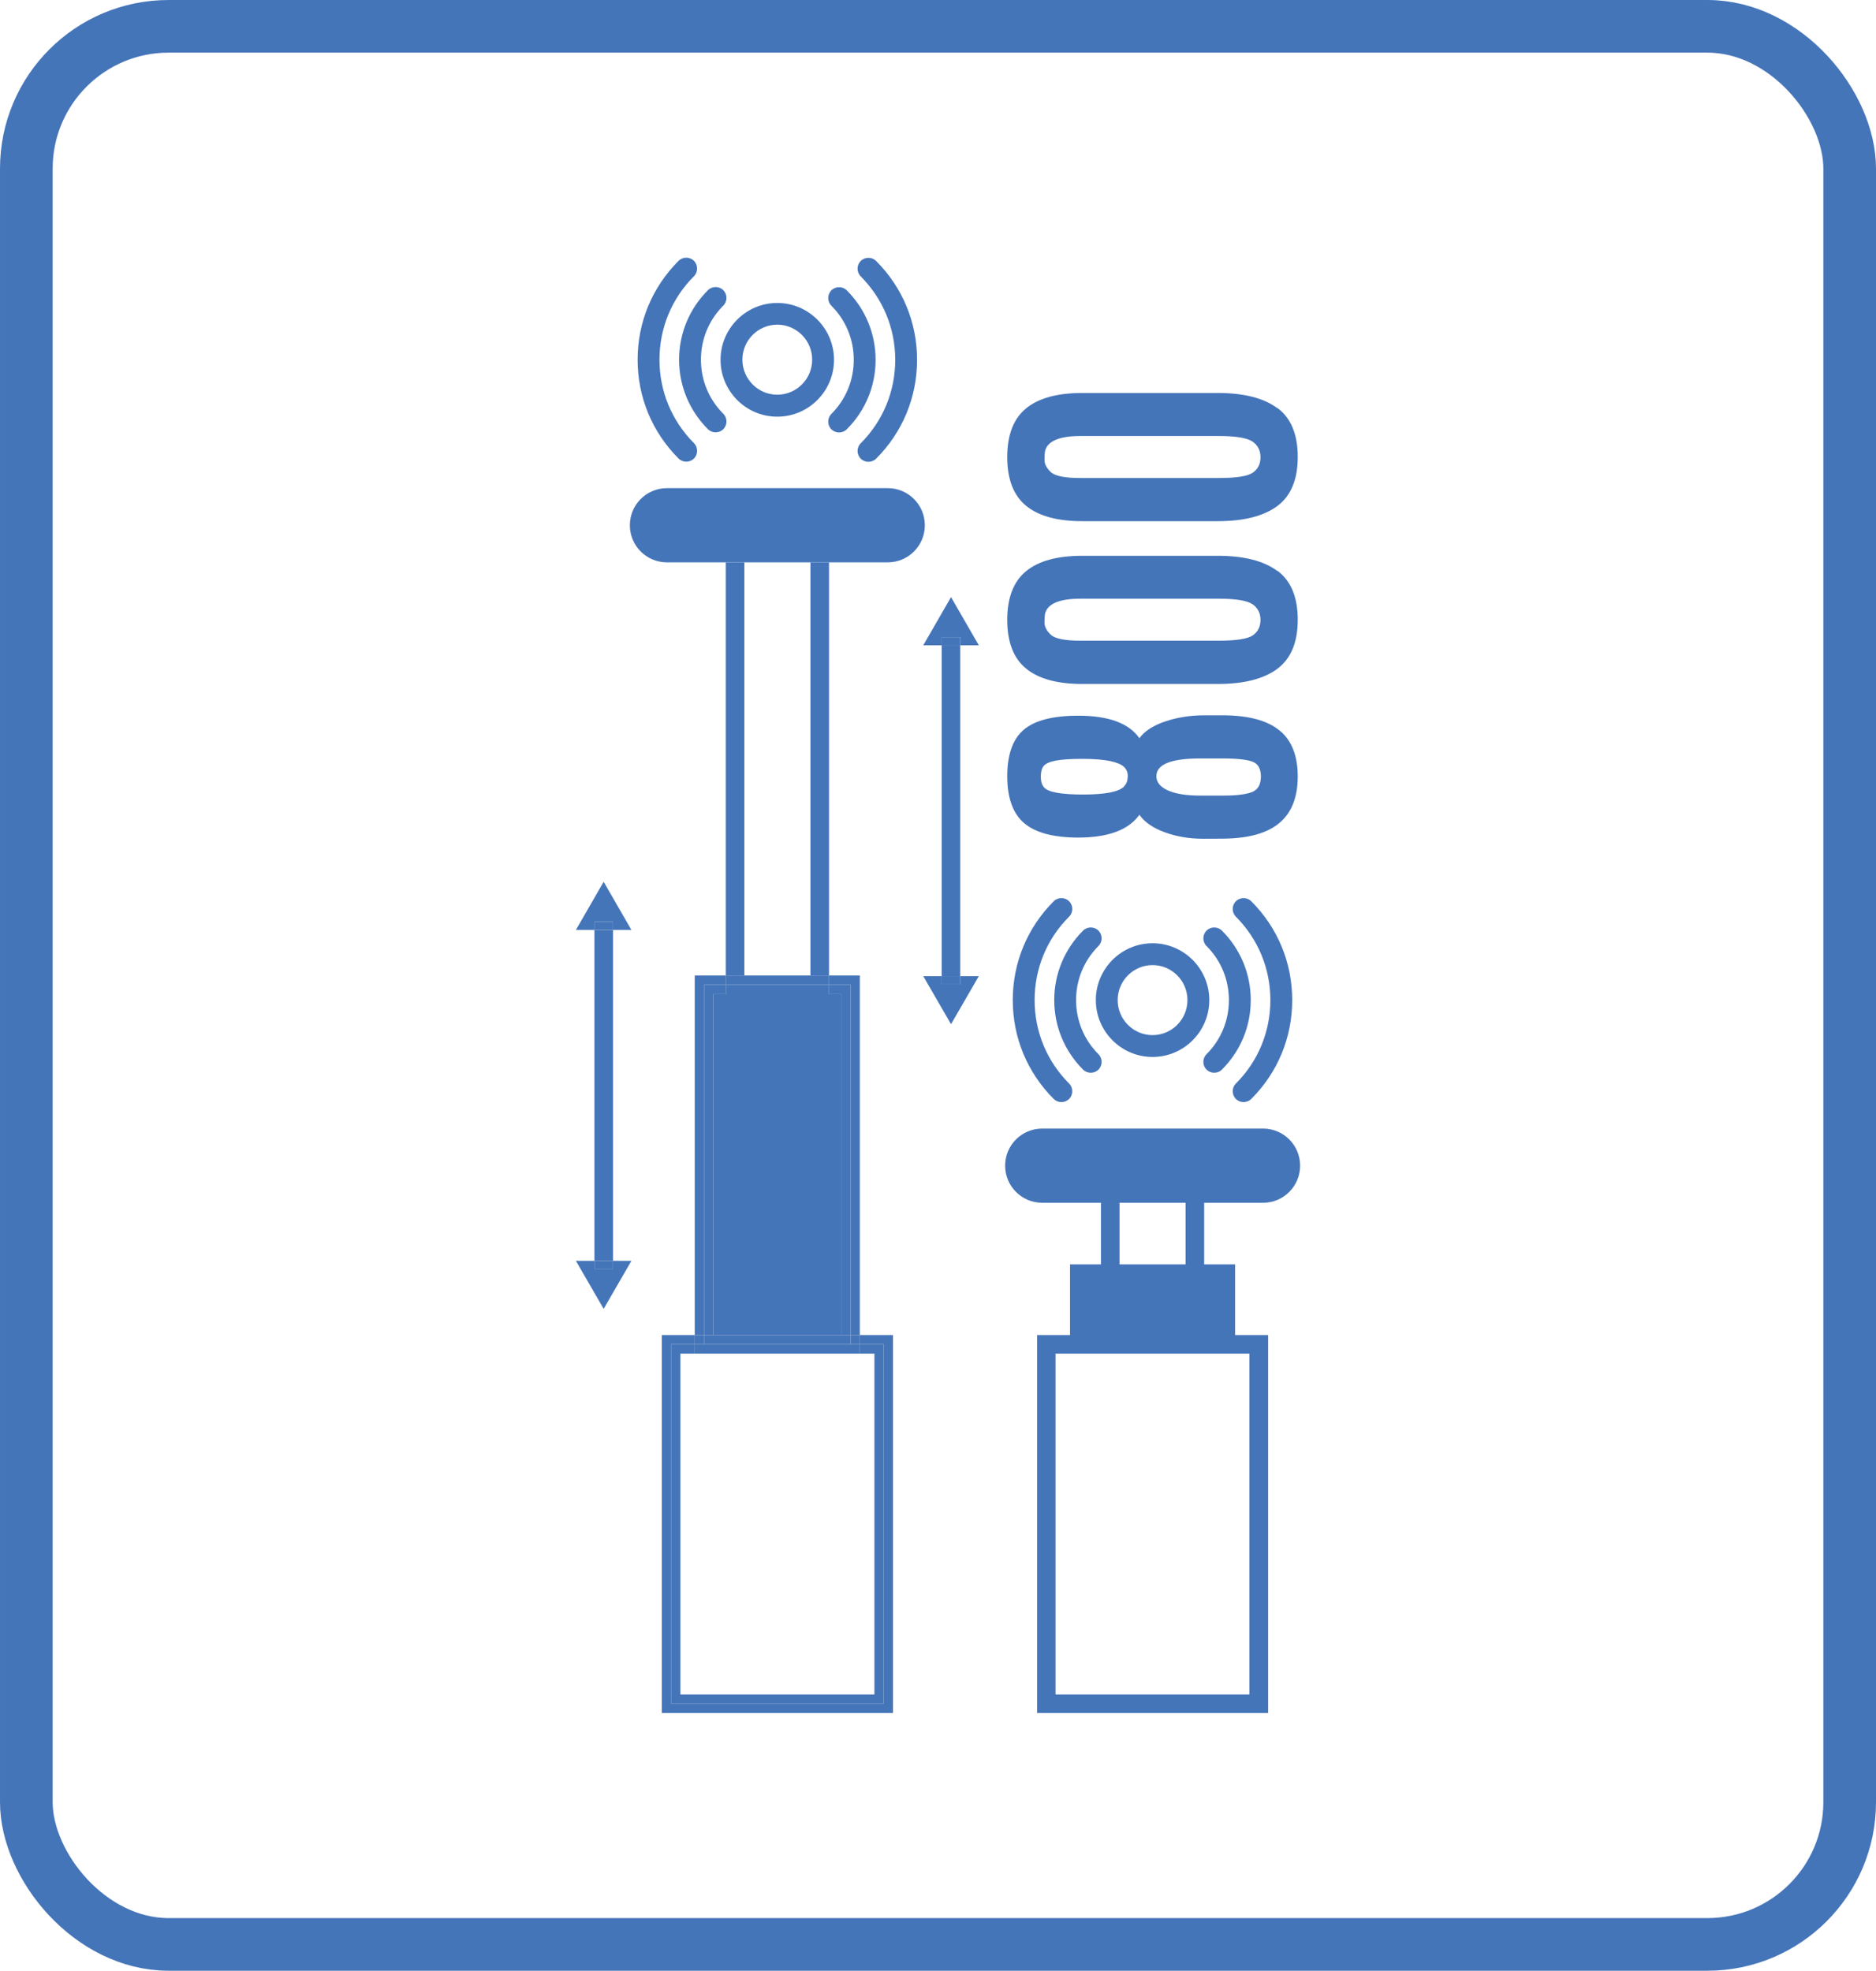 <svg xmlns="http://www.w3.org/2000/svg" id="Layer_2" data-name="Layer 2" viewBox="0 0 142.52 149.74"><defs><style>      .cls-1 {        fill: none;        stroke: #4575b9;        stroke-miterlimit: 10;        stroke-width: 4px;      }      .cls-2 {        fill: #4575b9;        stroke-width: 0px;      }    </style></defs><rect class="cls-1" x="2" y="2" width="138.52" height="145.74" rx="10.81" ry="10.81"></rect><g><polygon class="cls-2" points="67.13 102.14 67.13 129.45 50.98 129.45 50.98 102.14 52.78 102.14 52.78 101.44 50.28 101.44 50.28 130.16 67.84 130.16 67.84 101.44 65.32 101.44 65.32 102.14 67.13 102.14"></polygon><polygon class="cls-2" points="50.98 129.45 67.13 129.45 67.13 102.14 65.32 102.14 65.32 102.85 66.43 102.85 66.43 128.75 51.69 128.75 51.69 102.85 52.78 102.85 52.78 102.14 50.98 102.14 50.98 129.45"></polygon><polygon class="cls-2" points="63.91 75.53 62.98 75.53 55.14 75.53 54.19 75.53 54.19 101.44 63.91 101.44 63.91 75.53"></polygon><polygon class="cls-2" points="64.62 74.83 64.62 101.44 65.32 101.44 65.32 74.12 62.98 74.12 62.98 74.83 64.62 74.83"></polygon><polygon class="cls-2" points="53.49 74.83 55.14 74.83 55.14 74.12 52.78 74.12 52.78 101.44 53.49 101.44 53.49 74.83"></polygon><polygon class="cls-2" points="64.62 102.14 53.49 102.14 53.49 101.44 52.78 101.44 52.78 102.14 65.32 102.14 65.32 101.44 64.62 101.44 64.62 102.14"></polygon><rect class="cls-2" x="52.78" y="102.14" width="12.54" height=".71"></rect><polygon class="cls-2" points="53.49 101.44 54.19 101.44 54.19 75.53 55.14 75.53 55.14 74.83 53.49 74.83 53.49 101.44"></polygon><polygon class="cls-2" points="63.91 75.53 63.91 101.44 64.62 101.44 64.62 74.83 62.98 74.83 62.98 75.53 63.91 75.53"></polygon><polygon class="cls-2" points="54.19 101.44 53.49 101.44 53.49 102.14 64.62 102.14 64.62 101.44 63.91 101.44 54.19 101.44"></polygon><rect class="cls-2" x="61.57" y="42.73" width="1.41" height="31.39"></rect><rect class="cls-2" x="55.14" y="42.73" width="1.41" height="31.39"></rect><polygon class="cls-2" points="56.55 74.12 55.14 74.12 55.14 74.83 62.98 74.83 62.98 74.12 61.57 74.12 56.55 74.12"></polygon><rect class="cls-2" x="55.14" y="74.83" width="7.84" height=".71"></rect><path class="cls-2" d="M67.44,37.09h-16.77c-1.56,0-2.82,1.26-2.82,2.82s1.26,2.82,2.82,2.82h16.77c1.56,0,2.82-1.26,2.82-2.82s-1.26-2.82-2.82-2.82Z"></path><path class="cls-2" d="M93.83,101.44v-5.37h-2.35v-5.28h-1.41v5.28h-5.02v-5.28h-1.41v5.28h-2.35v5.37h-2.5v28.72h17.55v-28.72h-2.5ZM94.92,128.75h-14.73v-25.9h14.73v25.9Z"></path><rect class="cls-2" x="85.05" y="90.59" width="5.02" height=".19"></rect><polygon class="cls-2" points="85.05 90.59 90.07 90.59 90.07 90.78 91.48 90.78 91.48 89.18 83.64 89.18 83.64 90.78 85.05 90.78 85.05 90.59"></polygon><rect class="cls-2" x="45.16" y="70.66" width="1.41" height="25.14"></rect><polygon class="cls-2" points="45.16 96.41 45.16 95.8 43.75 95.8 45.86 99.45 47.97 95.8 46.57 95.8 46.57 96.41 45.16 96.41"></polygon><rect class="cls-2" x="45.16" y="95.8" width="1.41" height=".62"></rect><polygon class="cls-2" points="46.57 70.04 46.57 70.66 47.97 70.66 45.86 67 43.75 70.66 45.16 70.66 45.16 70.04 46.57 70.04"></polygon><rect class="cls-2" x="45.16" y="70.04" width="1.41" height=".62"></rect><rect class="cls-2" x="71.54" y="49.03" width="1.41" height="25.14"></rect><polygon class="cls-2" points="71.54 74.78 71.54 74.17 70.14 74.17 72.25 77.82 74.36 74.17 72.95 74.17 72.95 74.78 71.54 74.78"></polygon><rect class="cls-2" x="71.54" y="74.17" width="1.41" height=".62"></rect><polygon class="cls-2" points="72.95 48.41 72.95 49.03 74.36 49.03 72.25 45.37 70.14 49.03 71.54 49.03 71.54 48.41 72.95 48.41"></polygon><rect class="cls-2" x="71.54" y="48.41" width="1.41" height=".62"></rect><path class="cls-2" d="M66.52,27.34c0,2-.78,3.87-2.19,5.28-.32.32-.85.32-1.17,0-.32-.32-.32-.85,0-1.17,1.1-1.1,1.7-2.56,1.7-4.11s-.6-3.01-1.7-4.11c-.32-.32-.32-.85,0-1.17.32-.32.85-.32,1.17,0,1.41,1.41,2.19,3.29,2.19,5.28h0ZM54.95,31.44c.32.32.32.85,0,1.17-.32.32-.85.32-1.17,0-1.41-1.41-2.19-3.29-2.19-5.28s.78-3.87,2.19-5.28c.32-.32.85-.32,1.17,0,.32.32.32.85,0,1.17-1.1,1.1-1.7,2.56-1.7,4.11s.6,3.01,1.7,4.11h0ZM52.72,33.67c.32.32.32.85,0,1.17-.32.32-.85.32-1.17,0-2.01-2.01-3.11-4.67-3.11-7.51s1.1-5.5,3.11-7.51c.32-.32.85-.32,1.17,0,.32.32.32.85,0,1.17-1.69,1.69-2.62,3.94-2.62,6.34s.93,4.64,2.62,6.34h0ZM69.67,27.34c0,2.84-1.1,5.5-3.11,7.51-.32.32-.85.32-1.17,0-.32-.32-.32-.85,0-1.17,1.69-1.69,2.62-3.94,2.62-6.34s-.93-4.64-2.62-6.34c-.32-.32-.32-.85,0-1.17.32-.32.85-.32,1.17,0,2.01,2.01,3.11,4.67,3.11,7.51h0ZM59.05,29.99c-1.46,0-2.65-1.19-2.65-2.66s1.19-2.66,2.65-2.66,2.65,1.19,2.65,2.66-1.19,2.66-2.65,2.66h0ZM59.05,23.02c-2.38,0-4.31,1.94-4.31,4.32s1.93,4.32,4.31,4.32,4.31-1.94,4.31-4.32-1.93-4.32-4.31-4.32h0Z"></path><path class="cls-2" d="M95.95,85.75h-16.77c-1.56,0-2.82,1.26-2.82,2.82s1.26,2.82,2.82,2.82h16.77c1.56,0,2.82-1.26,2.82-2.82s-1.26-2.82-2.82-2.82Z"></path><path class="cls-2" d="M95.02,75.99c0,2-.78,3.87-2.19,5.28-.32.32-.85.32-1.17,0-.32-.32-.32-.85,0-1.17,1.1-1.1,1.7-2.56,1.7-4.11s-.6-3.01-1.7-4.11c-.32-.32-.32-.85,0-1.17.32-.32.85-.32,1.17,0,1.41,1.41,2.19,3.29,2.19,5.28h0ZM83.45,80.1c.32.32.32.85,0,1.17-.32.32-.85.32-1.17,0-1.41-1.41-2.19-3.29-2.19-5.28s.78-3.87,2.19-5.28c.32-.32.85-.32,1.17,0,.32.32.32.85,0,1.17-1.1,1.1-1.7,2.56-1.7,4.11s.6,3.01,1.7,4.11h0ZM81.22,82.33c.32.32.32.85,0,1.17-.32.32-.85.32-1.17,0-2.01-2.01-3.11-4.67-3.11-7.51s1.1-5.5,3.11-7.51c.32-.32.85-.32,1.17,0,.32.32.32.85,0,1.17-1.69,1.69-2.62,3.94-2.62,6.34s.93,4.64,2.62,6.34h0ZM98.17,75.99c0,2.84-1.1,5.5-3.11,7.51-.32.32-.85.32-1.17,0-.32-.32-.32-.85,0-1.17,1.69-1.69,2.62-3.94,2.62-6.34s-.93-4.64-2.62-6.34c-.32-.32-.32-.85,0-1.17.32-.32.85-.32,1.17,0,2.01,2.01,3.11,4.67,3.11,7.51h0ZM87.56,78.65c-1.46,0-2.65-1.19-2.65-2.66s1.19-2.66,2.65-2.66,2.65,1.19,2.65,2.66-1.19,2.66-2.65,2.66h0ZM87.56,71.67c-2.38,0-4.31,1.94-4.31,4.32s1.93,4.32,4.31,4.32,4.31-1.94,4.31-4.32-1.93-4.32-4.31-4.32h0Z"></path><g><path class="cls-2" d="M97.22,55.51c.91.75,1.37,1.92,1.37,3.48s-.45,2.74-1.37,3.52c-.91.78-2.3,1.18-4.17,1.21-.06,0-.61.01-1.65.01s-2.01-.16-2.91-.49c-.9-.33-1.54-.77-1.93-1.33-.82,1.15-2.37,1.73-4.65,1.73-1.88,0-3.25-.37-4.11-1.1-.85-.73-1.28-1.92-1.28-3.56s.42-2.82,1.25-3.53c.83-.71,2.21-1.07,4.14-1.07,2.31,0,3.86.57,4.65,1.71.39-.54,1.04-.96,1.95-1.27.91-.31,1.91-.47,3-.47h1.48c1.9.02,3.31.4,4.22,1.16ZM95.17,60.16c.41-.19.62-.57.62-1.16s-.21-.96-.62-1.12c-.41-.16-1.16-.25-2.25-.25h-1.76c-2.2,0-3.31.45-3.31,1.35,0,.45.29.81.86,1.07s1.39.4,2.46.4h1.8c1.05,0,1.79-.11,2.2-.29ZM85.4,59.74c.18-.18.27-.42.27-.73,0,0,.01,0,.01-.01,0-.3-.09-.54-.28-.72-.19-.19-.54-.34-1.05-.45-.51-.11-1.23-.17-2.14-.17s-1.59.05-2.04.14c-.45.09-.75.23-.89.41-.14.18-.21.45-.21.8s.08.62.23.8c.31.38,1.3.56,2.98.56s2.71-.2,3.12-.61Z"></path><path class="cls-2" d="M97.05,43.37c1.03.77,1.54,2.01,1.54,3.72s-.51,2.94-1.54,3.72c-1.03.77-2.54,1.16-4.53,1.16h-10.3c-1.89,0-3.32-.39-4.27-1.17-.95-.78-1.43-2.01-1.43-3.7s.48-2.92,1.43-3.7c.95-.78,2.37-1.17,4.27-1.17h10.3c1.99,0,3.5.39,4.53,1.16ZM95.76,47.11c0-.52-.2-.92-.61-1.2s-1.26-.42-2.58-.42h-10.49c-1.59,0-2.48.38-2.68,1.11-.03.15-.05.38-.05.7s.16.63.48.93c.32.3,1.07.45,2.24.45h10.5c1.34,0,2.2-.13,2.6-.4.39-.27.59-.66.59-1.18Z"></path><path class="cls-2" d="M97.05,31c1.03.77,1.54,2.01,1.54,3.72s-.51,2.94-1.54,3.72c-1.03.77-2.54,1.16-4.53,1.16h-10.3c-1.89,0-3.32-.39-4.27-1.17-.95-.78-1.43-2.01-1.43-3.7s.48-2.92,1.43-3.7c.95-.78,2.37-1.17,4.27-1.17h10.3c1.99,0,3.5.39,4.53,1.16ZM95.76,34.75c0-.52-.2-.92-.61-1.2s-1.26-.42-2.58-.42h-10.49c-1.59,0-2.48.38-2.68,1.11-.03.15-.05.38-.05.7s.16.63.48.93c.32.3,1.07.45,2.24.45h10.5c1.34,0,2.2-.13,2.6-.4.39-.27.59-.66.59-1.18Z"></path></g></g></svg>